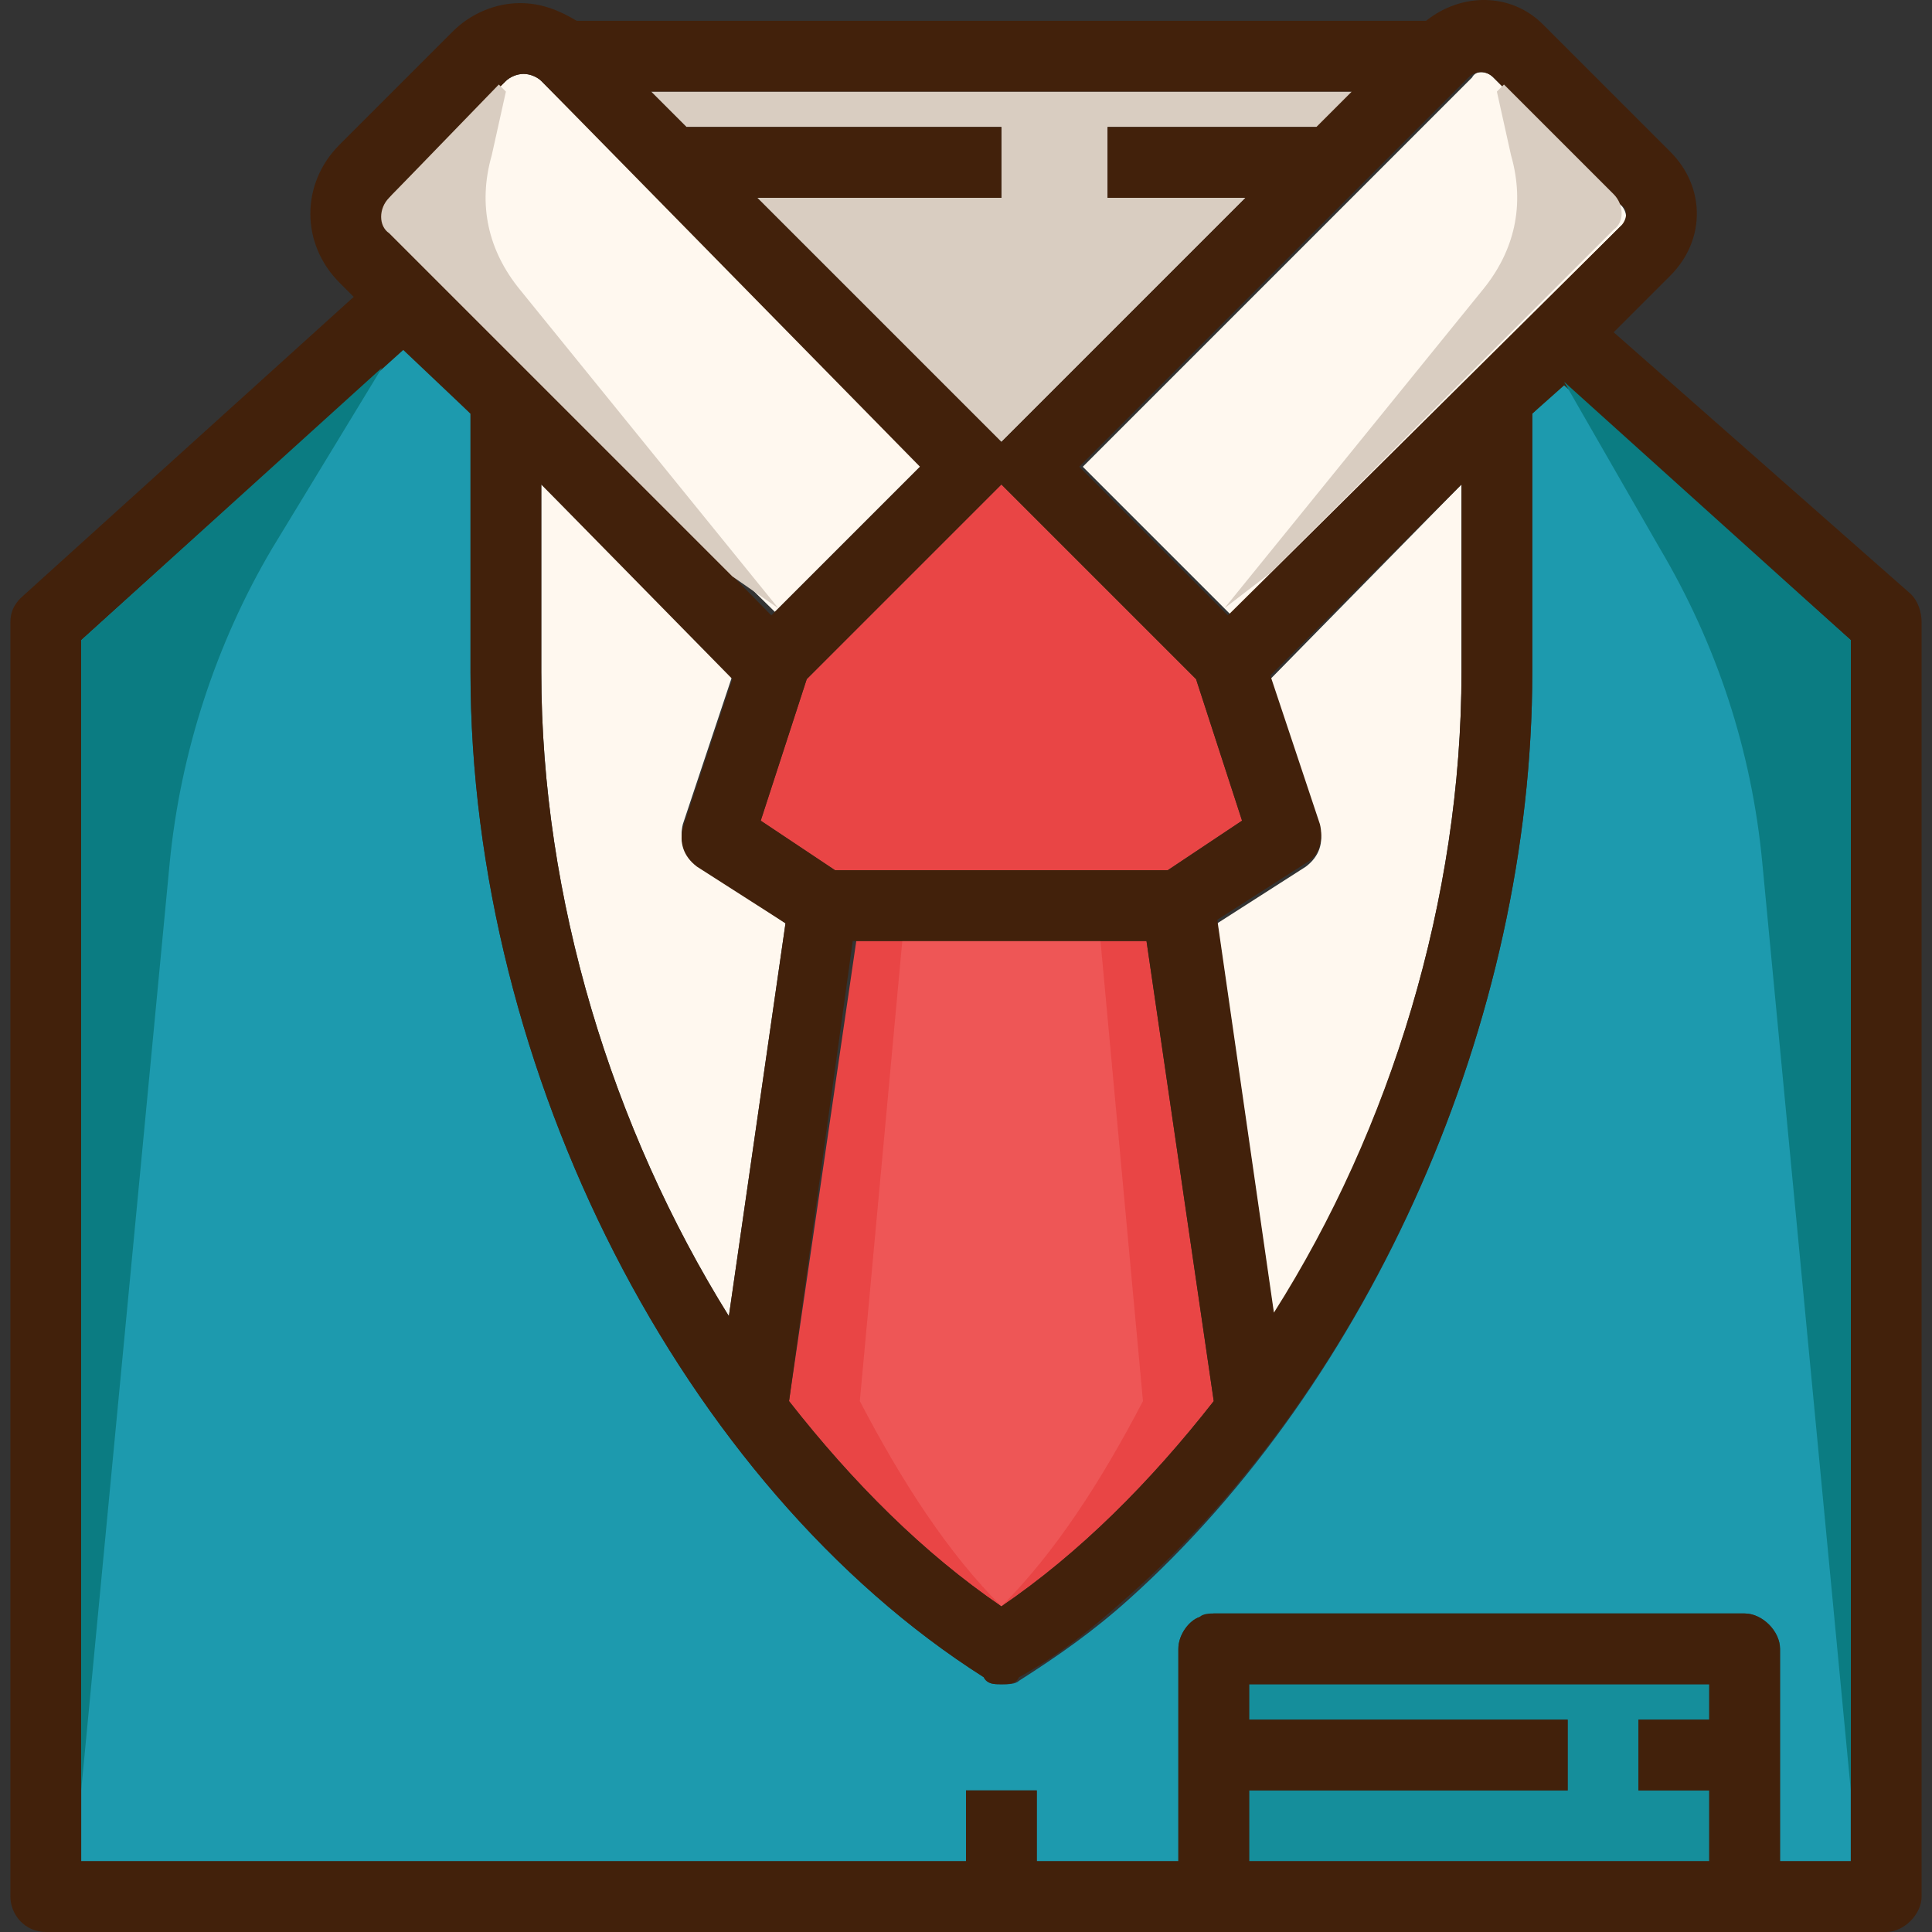 <?xml version="1.0" encoding="iso-8859-1"?>
<!-- Uploaded to: SVG Repo, www.svgrepo.com, Generator: SVG Repo Mixer Tools -->
<svg height="800px" width="800px" version="1.1" id="Layer_1" xmlns="http://www.w3.org/2000/svg" xmlns:xlink="http://www.w3.org/1999/xlink" 
	 viewBox="0 0 436.704 436.704" xml:space="preserve">
<rect x="0" y="0" width="436.704" height="436.704" fill="#333333" stroke="none"/>
<polygon style="fill:#158E9B;" points="386.352,380.704 386.352,388.704 370.352,388.704 370.352,404.704 386.352,404.704 
	386.352,420.704 282.352,420.704 282.352,404.704 354.352,404.704 354.352,388.704 282.352,388.704 282.352,380.704 "/>
<path style="fill:#1D9AAE;" d="M353.552,86.304l-7.2,7.2v58.4c0,79.2-36.8,160.8-91.2,209.6c-8,7.2-16,12.8-24.8,18.4
	c-0.8,0.8-2.4,0.8-4,0.8s-3.2,0-4-1.6c-68-43.2-116-136.8-116-227.2v-58.4l-15.2-15.2l-72.8,66.4v276h200v-16h16v16h32v-48
	c0-3.2,2.4-6.4,4.8-7.2c0.8,0,2.4-0.8,3.2-0.8h120c4,0,8,4,8,8v48h16v-276L353.552,86.304z"/>
<path style="fill:#E94545;" d="M259.152,212.704l15.2,104c-14.4,18.4-30.4,34.4-48,46.4c-17.6-12-33.6-28-48-46.4l15.2-104H259.152z
	"/>
<path style="fill:#EE5656;" d="M248.752,212.704l9.6,104c-9.6,18.4-20,34.4-32,46.4c-12-12-22.4-28-32-46.4l9.6-104H248.752z"/>
<path style="fill:#E94545;" d="M227.152,110.304l43.2,43.2l10.4,32l-16.8,11.2h-75.2l-16.8-11.2l10.4-32l43.2-43.2l0.8-0.8
	L227.152,110.304z"/>
<path style="fill:#D9CDC1;" d="M147.152,20.704h159.2l-8,8h-48v16h31.2l-54.4,54.4l-0.8,0.8l-0.8-0.8l-54.4-54.4h55.2v-16h-71.2
	L147.152,20.704z"/>
<g>
	<path style="fill:#FFF8EF;" d="M177.552,208.704l-12.8,88.8c-26.4-42.4-42.4-94.4-42.4-145.6v-42.4l43.2,43.2l-11.2,33.6
		c-0.8,3.2,0,7.2,3.2,8.8L177.552,208.704z"/>
	<path style="fill:#FFF8EF;" d="M330.352,109.504v42.4c0,51.2-16,103.2-42.4,145.6l-12.8-88.8l20-12.8c3.2-2.4,4-5.6,3.2-8.8
		l-11.2-33.6L330.352,109.504z"/>
	<path style="fill:#FFF8EF;" d="M87.952,43.904l26.4-25.6c0.8-0.8,2.4-1.6,4-1.6s3.2,0.8,4,1.6l86.4,86.4l-33.6,33.6l-87.2-85.6
		C85.552,50.304,85.552,46.304,87.952,43.904z"/>
	<path style="fill:#FFF8EF;" d="M337.552,17.504l28.8,28.8c1.6,1.6,1.6,4,0,4.8l-88,88l-33.6-33.6l88-88
		C333.552,15.904,335.952,15.904,337.552,17.504z"/>
</g>
<path style="fill:#42210B;" d="M174.352,139.104l33.6-33.6l-85.6-87.2c-0.8-0.8-2.4-1.6-4-1.6s-3.2,0.8-4,1.6l-25.6,25.6
	c-2.4,2.4-2.4,6.4,0,8L174.352,139.104z M164.752,297.504l12.8-88.8l-20-12.8c-3.2-2.4-4-5.6-3.2-8.8l11.2-33.6l-43.2-44v42.4
	C122.352,203.104,138.352,255.104,164.752,297.504z M280.752,185.504l-10.4-32l-43.2-43.2l-0.8-0.8l-0.8,0.8l-43.2,43.2l-10.4,32
	l16.8,11.2h75.2L280.752,185.504z M274.352,316.704l-15.2-104h-66.4l-14.4,104c14.4,18.4,30.4,34.4,48,46.4
	C243.952,351.104,259.952,335.104,274.352,316.704z M297.552,28.704l8-8h-158.4l8,8h71.2v16h-55.2l54.4,54.4l0.8,0.8l0.8-0.8
	l54.4-54.4h-31.2v-16H297.552z M330.352,151.904v-42.4l-43.2,43.2l11.2,33.6c0.8,3.2,0,7.2-3.2,8.8l-20,12.8l12.8,88.8
	C314.352,255.104,330.352,203.104,330.352,151.904z M366.352,51.104c1.6-1.6,1.6-4,0-4.8l-28.8-28.8c-1.6-1.6-4-1.6-5.6,0l-88,88
	l33.6,33.6L366.352,51.104z M386.352,420.704v-16h-16v-16h16v-8h-104v8h72v16h-72v16H386.352z M418.352,420.704v-276l-64.8-57.6
	l-7.2,6.4v58.4c0,79.2-36.8,160.8-91.2,208.8c-8,7.2-16,13.6-24.8,18.4c-0.8,1.6-2.4,1.6-4,1.6s-3.2,0-4-1.6
	c-68-43.2-116-136.8-116-227.2v-58.4l-15.2-14.4l-72.8,65.6v276h200v-16h16v16h32v-48c0-3.2,2.4-6.4,4.8-7.2
	c0.8-0.8,2.4-0.8,3.2-0.8h120c4,0,8,4,8,8v48H418.352z M434.352,140.704v288c0,4-4,8-8,8h-32h-120h-264c-4.8,0-8-4-8-8v-288
	c0-2.4,0.8-4,2.4-5.6l75.2-68l-3.2-3.2c-8.8-8.8-8.8-22.4,0-31.2l25.6-25.6c4-4,9.6-6.4,15.2-6.4c4.8,0,8.8,1.6,12.8,4h192
	c8-6.4,19.2-6.4,26.4,0.8l28.8,28.8c8,8,8,20,0,28l-12.8,12.8l67.2,59.2C433.552,135.904,434.352,138.304,434.352,140.704z"/>
<g>
	<path style="fill:#0B7C82;" d="M86.352,83.104l-68,61.6v260l20-209.6c2.4-24.8,10.4-49.6,23.2-71.2L86.352,83.104z"/>
	<path style="fill:#0B7C82;" d="M353.552,86.304L353.552,86.304l21.6,37.6c12.8,21.6,20.8,45.6,23.2,71.2l20,209.6v-260
		L353.552,86.304z"/>
</g>
<g>
	<path style="fill:#D9CDC1;" d="M175.952,137.504l-58.4-72c-7.2-8.8-9.6-19.2-6.4-30.4l3.2-14.4l-1.6-1.6l-24.8,25.6
		c-2.4,2.4-2.4,6.4,0,8l77.6,77.6L175.952,137.504L175.952,137.504z"/>
	<path style="fill:#D9CDC1;" d="M276.752,137.504l58.4-72c7.2-8.8,9.6-19.2,6.4-30.4l-3.2-14.4l1.6-1.6l24.8,24.8
		c2.4,2.4,2.4,6.4,0,8l-77.6,77.6L276.752,137.504L276.752,137.504z"/>
</g>
</svg>